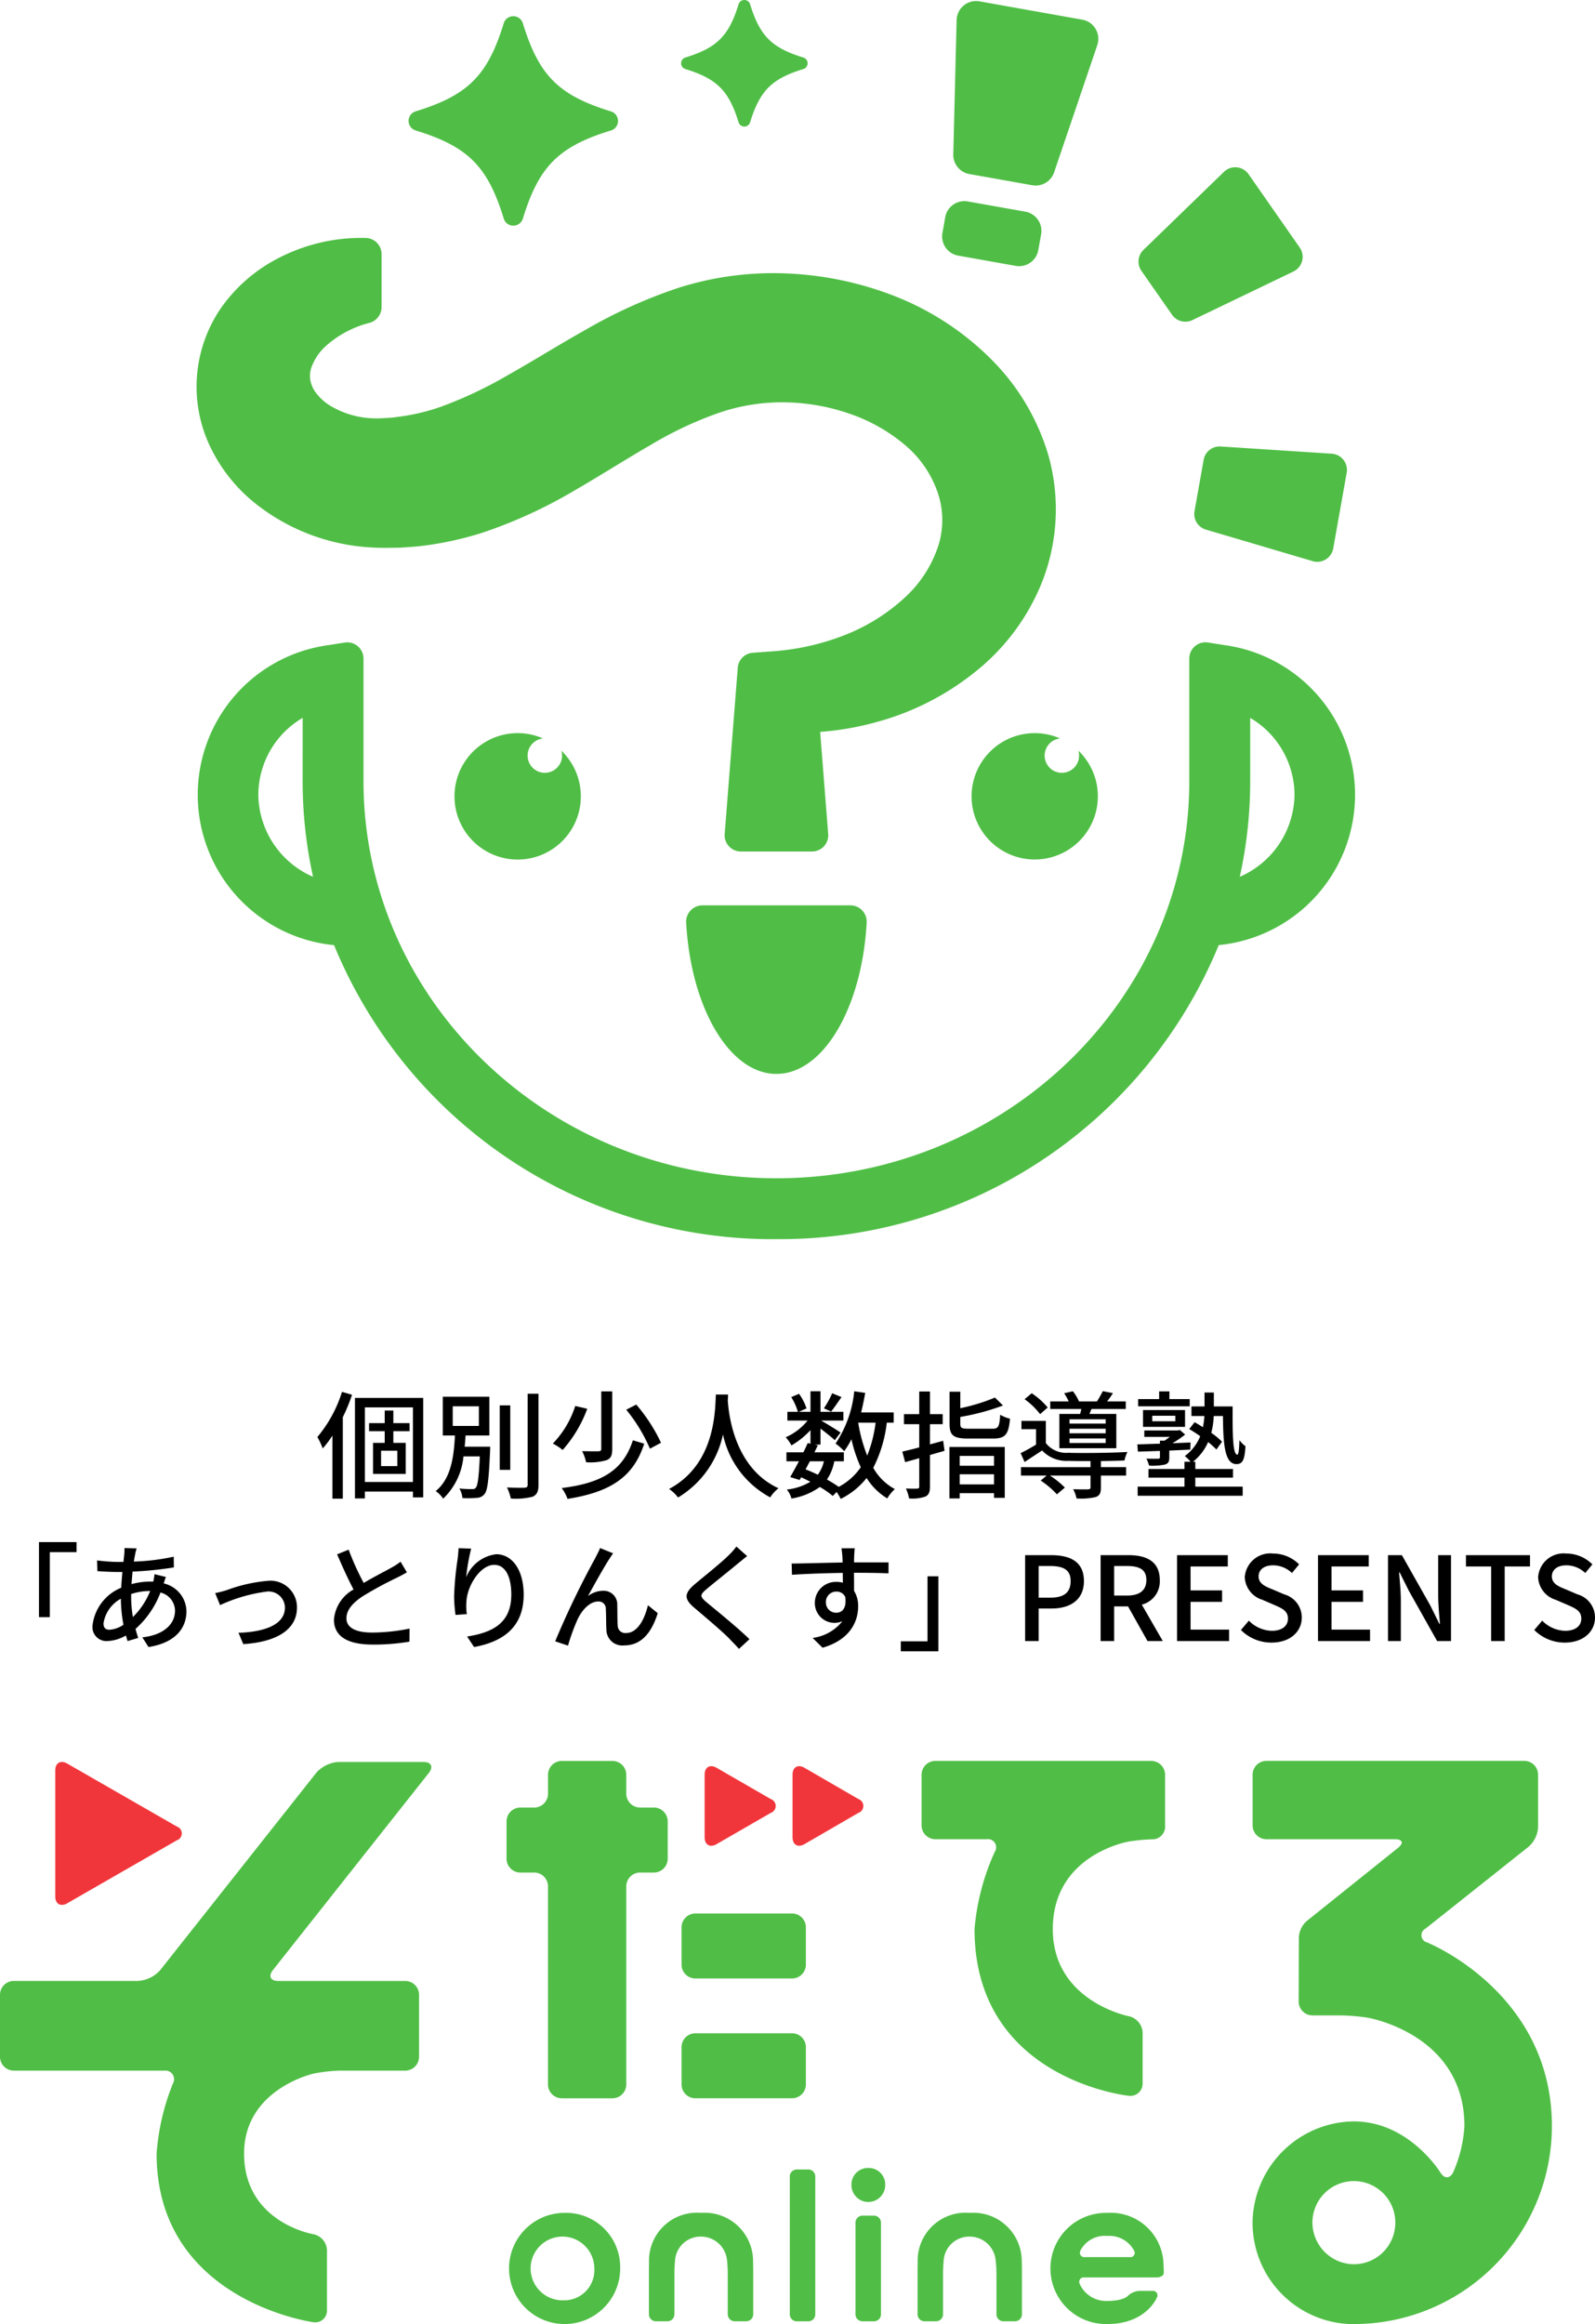 <svg xmlns="http://www.w3.org/2000/svg" width="136.695" height="199.085" viewBox="0 0 136.695 199.085"><g transform="translate(-444 279.581)"><path d="M70.633,244.739A4.762,4.762,0,1,0,75.5,249.5a4.646,4.646,0,0,0-4.871-4.76m0,7.489a2.729,2.729,0,1,1,2.655-2.728,2.581,2.581,0,0,1-2.655,2.728" transform="translate(421.65 -334.757)" fill="#50be46"/><path d="M88.714,244.739a4.105,4.105,0,0,0-4.46,3.981c0,.328-.008.865-.008,1.194v3.512a.6.6,0,0,0,.6.6h.984a.6.6,0,0,0,.6-.6v-3.512c0-.328.028-.864.062-1.19a2.193,2.193,0,0,1,2.227-1.951,2.239,2.239,0,0,1,2.211,1.953A11.024,11.024,0,0,1,91,249.913v3.512a.6.6,0,0,0,.6.6h.985a.6.6,0,0,0,.6-.6v-3.512c0-.328-.007-.865-.016-1.194a4.149,4.149,0,0,0-4.451-3.981" transform="translate(415.369 -334.757)" fill="#50be46"/><path d="M123.589,244.739a4.105,4.105,0,0,0-4.46,3.981c0,.328-.008.865-.008,1.194v3.512a.6.6,0,0,0,.6.6h.984a.6.6,0,0,0,.6-.6v-3.512c0-.328.028-.864.062-1.19a2.193,2.193,0,0,1,2.227-1.951,2.239,2.239,0,0,1,2.211,1.953,11.024,11.024,0,0,1,.077,1.189v3.512a.6.6,0,0,0,.6.6h.985a.6.6,0,0,0,.6-.6v-3.512c0-.328-.007-.865-.017-1.194a4.149,4.149,0,0,0-4.451-3.981" transform="translate(403.516 -334.757)" fill="#50be46"/><path d="M104.119,239.109h-.985a.6.6,0,0,0-.6.6v11.806a.6.6,0,0,0,.6.6h.985a.6.6,0,0,0,.6-.6V239.706a.6.6,0,0,0-.6-.6" transform="translate(409.152 -332.843)" fill="#50be46"/><path d="M111.984,238.915a1.409,1.409,0,0,0-1.446,1.465,1.446,1.446,0,0,0,2.893,0,1.409,1.409,0,0,0-1.446-1.465" transform="translate(406.433 -332.778)" fill="#50be46"/><path d="M112.647,245.1h-.985a.6.6,0,0,0-.6.6v7.851a.6.6,0,0,0,.6.6h.985a.6.6,0,0,0,.6-.6V245.7a.6.6,0,0,0-.6-.6" transform="translate(406.254 -334.88)" fill="#50be46"/><path d="M141.256,244.739a4.762,4.762,0,1,0,0,9.521c3.353,0,4.249-2.282,4.249-2.282a.38.38,0,0,0-.379-.556h-1.131a1.541,1.541,0,0,0-1,.443s-.378.418-1.741.418a2.481,2.481,0,0,1-2.371-1.456.386.386,0,0,1,.386-.558h6.221c.328,0,.6-.173.6-.384s-.016-.653-.036-.981a4.518,4.518,0,0,0-4.8-4.164m1.93,3.79h-3.859a.381.381,0,0,1-.381-.557,2.34,2.34,0,0,1,2.311-1.256,2.4,2.4,0,0,1,2.294,1.263.368.368,0,0,1-.364.55" transform="translate(397.649 -334.757)" fill="#50be46"/><path d="M8.2,198.333l9.392-5.395a.622.622,0,0,0,0-1.18L8.2,186.365c-.564-.325-1.027-.057-1.027.593v10.781c0,.652.462.918,1.027.594" transform="translate(441.562 -314.871)" fill="#f1363b"/><path d="M79.575,194.467v-3.2a1.187,1.187,0,0,0-1.184-1.184H77.207a1.188,1.188,0,0,1-1.184-1.184v-1.624a1.187,1.187,0,0,0-1.184-1.184H70.5a1.188,1.188,0,0,0-1.184,1.184V188.9a1.188,1.188,0,0,1-1.184,1.184H66.946a1.187,1.187,0,0,0-1.184,1.184v3.2a1.187,1.187,0,0,0,1.184,1.184H68.13a1.188,1.188,0,0,1,1.184,1.184v16.97a1.187,1.187,0,0,0,1.184,1.184h4.341a1.187,1.187,0,0,0,1.184-1.184v-16.97a1.188,1.188,0,0,1,1.184-1.184h1.184a1.187,1.187,0,0,0,1.184-1.184" transform="translate(421.65 -314.824)" fill="#50be46"/><path d="M139.324,186.088h-18.5a1.188,1.188,0,0,0-1.184,1.184v4.342a1.188,1.188,0,0,0,1.184,1.184h4.4a.7.7,0,0,1,.691,1.077,19.933,19.933,0,0,0-1.737,6.619c0,12.918,13.227,14.284,13.227,14.284a1.049,1.049,0,0,0,1.178-1.062v-4.342a1.5,1.5,0,0,0-1.163-1.409s-6.533-1.262-6.533-7.471c0-6.421,6.527-7.5,6.527-7.5a15.962,15.962,0,0,1,2.132-.193,1.094,1.094,0,0,0,.964-1.184v-4.342a1.187,1.187,0,0,0-1.184-1.184" transform="translate(403.341 -314.824)" fill="#50be46"/><path d="M36.309,186.226H29.022a2.775,2.775,0,0,0-1.918.929l-13.372,16.9a2.776,2.776,0,0,1-1.918.929H1.184A1.187,1.187,0,0,0,0,206.171v5.313a1.188,1.188,0,0,0,1.184,1.184h12.9a.741.741,0,0,1,.737,1.1,19.8,19.8,0,0,0-1.4,6.007c0,12.629,13.429,14.444,13.429,14.444a1.009,1.009,0,0,0,1.173-1.025V228.06a1.45,1.45,0,0,0-1.168-1.379s-5.936-.989-5.936-6.909c0-5.525,5.949-6.847,5.949-6.847a13.021,13.021,0,0,1,2.34-.257H34.73a1.187,1.187,0,0,0,1.184-1.184v-5.313a1.187,1.187,0,0,0-1.184-1.184H23.836c-.651,0-.854-.419-.45-.929l13.372-16.9c.4-.511.2-.929-.45-.929" transform="translate(444 -314.871)" fill="#50be46"/><path d="M89.664,211.456h8.288a1.187,1.187,0,0,0,1.184-1.184v-3.2a1.187,1.187,0,0,0-1.184-1.184H89.664a1.187,1.187,0,0,0-1.184,1.184v3.2a1.187,1.187,0,0,0,1.184,1.184" transform="translate(413.93 -321.552)" fill="#50be46"/><path d="M89.664,227h8.288a1.187,1.187,0,0,0,1.184-1.184v-3.2a1.187,1.187,0,0,0-1.184-1.184H89.664a1.187,1.187,0,0,0-1.184,1.184v3.2A1.187,1.187,0,0,0,89.664,227" transform="translate(413.93 -326.835)" fill="#50be46"/><path d="M92.5,193.452l4.643-2.678a.625.625,0,0,0,0-1.183L92.5,186.912c-.564-.325-1.025-.059-1.025.593l0,5.355c0,.651.463.918,1.027.592" transform="translate(412.913 -315.057)" fill="#f1363b"/><path d="M103.916,193.451l4.618-2.675a.628.628,0,0,0,0-1.187l-4.618-2.674c-.563-.327-1.025-.061-1.025.59v5.355c0,.652.461.917,1.025.591" transform="translate(409.032 -315.058)" fill="#f1363b"/><path d="M177.595,201.641a.629.629,0,0,1-.172-1.176l8.763-6.959a2.367,2.367,0,0,0,.895-1.854v-4.382a1.187,1.187,0,0,0-1.184-1.184H163.8a1.188,1.188,0,0,0-1.184,1.184v4.341A1.188,1.188,0,0,0,163.8,192.8h11.021c.652,0,.767.331.257.737l-7.761,6.218a1.971,1.971,0,0,0-.739,1.534l-.015,5.416a1.187,1.187,0,0,0,1.184,1.184h2.368a17.317,17.317,0,0,1,2.352.195s8.3,1.384,8.3,9.278a11.361,11.361,0,0,1-.945,3.928c-.269.593-.766.624-1.106.069,0,0-3.128-5.116-8.586-4.3a8.792,8.792,0,0,0-7.515,8.358,8.683,8.683,0,0,0,8.68,8.92c.15,0,.3-.008.447-.012a16.967,16.967,0,0,0,16.523-16.958c0-11.446-10.669-15.715-10.669-15.715m-2.79,24.512a3.549,3.549,0,0,1-3.476,3.043,3.59,3.59,0,0,1-3.586-3.442,3.552,3.552,0,1,1,7.062.4" transform="translate(388.736 -314.824)" fill="#50be46"/><path d="M136.1,3.908l-3.7,10.9a1.669,1.669,0,0,1-1.873,1.106l-5.393-.96a1.67,1.67,0,0,1-1.376-1.685l.285-11.506A1.67,1.67,0,0,1,126,.16l8.811,1.569a1.67,1.67,0,0,1,1.288,2.18" transform="translate(401.941 -279.626)" fill="#50be46"/><path d="M130.794,28.94l-.241,1.355a1.67,1.67,0,0,1-1.936,1.351l-4.93-.878a1.669,1.669,0,0,1-1.351-1.936l.241-1.355a1.669,1.669,0,0,1,1.936-1.351l4.93.877a1.669,1.669,0,0,1,1.351,1.936" transform="translate(402.432 -288.451)" fill="#50be46"/><path d="M98.62,49.845a19.313,19.313,0,0,0-5.2-8.774,24.1,24.1,0,0,0-8.1-5.225,28.612,28.612,0,0,0-9.156-1.926,26.767,26.767,0,0,0-9.386,1.242,42.8,42.8,0,0,0-7.953,3.6c-2.378,1.335-4.522,2.685-6.567,3.831a35.824,35.824,0,0,1-5.828,2.753,17.451,17.451,0,0,1-2.763.72c-.458.087-.916.138-1.377.2-.454.024-.96.07-1.306.064a7.627,7.627,0,0,1-4.056-1.11,4.572,4.572,0,0,1-1.178-1.075,2.653,2.653,0,0,1-.482-1.082,2.278,2.278,0,0,1,.191-1.341A4.542,4.542,0,0,1,36.635,40.1a8.938,8.938,0,0,1,3.7-1.951,1.4,1.4,0,0,0,1.04-1.342V32.27a1.389,1.389,0,0,0-1.349-1.394,15.433,15.433,0,0,0-8.258,2.151A13.549,13.549,0,0,0,27.665,36.8a11.906,11.906,0,0,0-.935,12.05,13.888,13.888,0,0,0,3.7,4.669,17.5,17.5,0,0,0,10.045,3.868c.919.059,1.679.032,2.489.02.8-.051,1.605-.1,2.4-.22a28.823,28.823,0,0,0,4.615-1.048,41.108,41.108,0,0,0,7.929-3.63c2.356-1.359,4.486-2.73,6.514-3.893a31.922,31.922,0,0,1,5.822-2.745,16.607,16.607,0,0,1,5.572-.914,17.729,17.729,0,0,1,5.685.982,14.755,14.755,0,0,1,4.752,2.692A9.256,9.256,0,0,1,89,52.587a7.309,7.309,0,0,1,.127,4.527,10.36,10.36,0,0,1-2.734,4.4A16.371,16.371,0,0,1,81.4,64.761a20.978,20.978,0,0,1-6.191,1.5l-2.033.151A1.391,1.391,0,0,0,71.9,67.688l-.161,2.048-.961,12.2a1.392,1.392,0,0,0,1.386,1.5h6.1a1.391,1.391,0,0,0,1.386-1.5l-.689-8.746a25.085,25.085,0,0,0,4.992-.888,23.12,23.12,0,0,0,8.17-4.155,18.7,18.7,0,0,0,5.894-7.89,17.072,17.072,0,0,0,.6-10.41" transform="translate(435.328 -290.073)" fill="#50be46"/><path d="M103.157,117.482a1.4,1.4,0,0,1,1.393,1.469c-.4,7.285-3.709,12.972-7.736,12.972s-7.34-5.686-7.736-12.972a1.4,1.4,0,0,1,1.393-1.469Z" transform="translate(413.727 -319.508)" fill="#50be46"/><path d="M135.305,96.64a1.476,1.476,0,1,1-1.57-1.047,5.412,5.412,0,1,0,1.57,1.047" transform="translate(401.114 -311.916)" fill="#50be46"/><path d="M68.183,96.639a1.476,1.476,0,1,1-1.57-1.047,5.415,5.415,0,1,0,1.57,1.047" transform="translate(423.925 -311.915)" fill="#50be46"/><path d="M161.078,30.638,152.422,34.8a1.39,1.39,0,0,1-1.743-.457l-2.626-3.762a1.392,1.392,0,0,1,.173-1.795l6.9-6.687a1.391,1.391,0,0,1,2.109.2l4.385,6.285a1.391,1.391,0,0,1-.537,2.05" transform="translate(393.769 -286.959)" fill="#50be46"/><path d="M165.189,67.757l-9.15-2.7a1.392,1.392,0,0,1-.975-1.578l.783-4.4a1.391,1.391,0,0,1,1.46-1.144l9.521.619a1.391,1.391,0,0,1,1.279,1.632l-1.154,6.483a1.391,1.391,0,0,1-1.764,1.09" transform="translate(391.308 -299.269)" fill="#50be46"/><path d="M75.252,134.478a40.653,40.653,0,0,1-37.909-25.187,12.94,12.94,0,0,1-.492-25.7l1.407-.222a1.391,1.391,0,0,1,1.608,1.374V95.232c0,18.764,15.874,34.03,35.386,34.03S110.638,114,110.638,95.232V84.739a1.391,1.391,0,0,1,1.608-1.374l1.407.222a12.94,12.94,0,0,1-.491,25.7,40.654,40.654,0,0,1-37.91,25.187m-40.6-44.653a7.672,7.672,0,0,0-3.8,6.582,7.763,7.763,0,0,0,4.69,7.031,37.994,37.994,0,0,1-.893-8.206Zm81.206,0v5.407a37.993,37.993,0,0,1-.893,8.206,7.764,7.764,0,0,0,4.69-7.031,7.673,7.673,0,0,0-3.8-6.582" transform="translate(435.287 -307.907)" fill="#50be46"/><path d="M70.391,11.886c-4.486,1.374-6.18,3.069-7.554,7.554a.856.856,0,0,1-1.636,0c-1.374-4.485-3.069-6.18-7.554-7.554a.856.856,0,0,1,0-1.636C58.132,8.875,59.826,7.181,61.2,2.7a.857.857,0,0,1,1.636,0c1.374,4.486,3.068,6.18,7.554,7.555a.856.856,0,0,1,0,1.636" transform="translate(425.973 -280.292)" fill="#50be46"/><path d="M98.9,5.915c-2.709.83-3.732,1.854-4.563,4.563a.517.517,0,0,1-.988,0c-.83-2.709-1.853-3.733-4.562-4.563a.517.517,0,0,1,0-.988c2.709-.83,3.732-1.854,4.562-4.563a.517.517,0,0,1,.988,0C95.167,3.073,96.19,4.1,98.9,4.927a.517.517,0,0,1,0,.988" transform="translate(413.949 -279.581)" fill="#50be46"/><path d="M-37.69-8.35A11.2,11.2,0,0,1-39.8-4.48a6.615,6.615,0,0,1,.46.98,9.871,9.871,0,0,0,.83-1.1V.8h.89V-6.18a15.2,15.2,0,0,0,.79-1.92Zm4.74,6.36h-1.39V-3.31h1.39Zm1.05-2.99v-.69h-1.39V-6.75h-.74v1.08h-1.34v.69h1.34v1h-1v2.66h2.8V-3.98h-1.06v-1ZM-35.73-.63V-7.02h4.12V-.63Zm-.85-7.2V.78h.85V.19h4.12v.5h.88V-7.83Zm8.38.72h2.24v1.68H-28.2Zm1.02,3.46c.04-.32.06-.64.08-.96h2.04V-7.93h-3.99v3.32h1.04c-.09,1.74-.31,3.68-1.65,4.76a2.329,2.329,0,0,1,.64.65,5.73,5.73,0,0,0,1.74-3.62h1.4c-.08,1.8-.18,2.51-.35,2.69-.07.1-.17.11-.33.11a10.073,10.073,0,0,1-1.07-.05,1.922,1.922,0,0,1,.26.82A7.543,7.543,0,0,0-26.16.73a.854.854,0,0,0,.68-.32c.27-.31.37-1.24.48-3.68.01-.12.01-.38.01-.38Zm3.91-3.54h-.9v5.52h.9Zm1.49-1v7.8c0,.18-.07.24-.26.25s-.83.01-1.51-.02a4.306,4.306,0,0,1,.33.95A5.853,5.853,0,0,0-21.34.63c.35-.17.49-.44.49-1.02v-7.8Zm6.31-.2v4.92c0,.16-.06.2-.24.21s-.78,0-1.4-.01a3.727,3.727,0,0,1,.34.95,4.961,4.961,0,0,0,1.76-.18c.37-.15.48-.41.48-.95V-8.39Zm2.14,1.57A13.824,13.824,0,0,1-11.3-3.48l.95-.51a14.566,14.566,0,0,0-2.12-3.27Zm.57,2.62c-.84,2.59-2.69,3.67-6.1,4.09a3.8,3.8,0,0,1,.5.93C-14.74.24-12.73-1-11.79-3.91ZM-17.7-7.14a8.259,8.259,0,0,1-1.92,3.22,4.674,4.674,0,0,1,.84.55A11.091,11.091,0,0,0-16.67-6.9Zm12.05-.98C-5.72-6.8-5.66-2.16-9.66-.03A3.183,3.183,0,0,1-8.89.7,8.3,8.3,0,0,0-5.04-4.7,8.015,8.015,0,0,0-.99.69,3.013,3.013,0,0,1-.28-.09C-4.02-1.81-4.54-6.3-4.63-7.63c.02-.18.02-.35.03-.49Zm9.97-.11a8.1,8.1,0,0,1-.71,1.29l.62.28c.25-.31.57-.79.89-1.24ZM8.04-5.71a11.155,11.155,0,0,1-.72,2.82,13.5,13.5,0,0,1-.77-2.82ZM3.61-2.4a3.126,3.126,0,0,1-.52,1.15c-.34-.17-.7-.32-1.05-.46.12-.22.24-.46.37-.69ZM9.59-5.71v-.88H6.8c.14-.54.25-1.1.35-1.67L6.21-8.4a9.775,9.775,0,0,1-1.6,4.48,5.289,5.289,0,0,1,.74.65,6.742,6.742,0,0,0,.62-1.02,12.065,12.065,0,0,0,.8,2.4A5.312,5.312,0,0,1,4.88-.21,10.6,10.6,0,0,0,3.87-.84,4.09,4.09,0,0,0,4.5-2.4h.82v-.77H2.8c.1-.21.2-.41.29-.6l-.27-.06h.5V-5.2c.45.34.98.76,1.22.99l.5-.65c-.25-.18-1.22-.78-1.67-1.03H5.28v-.75H3.32V-8.4H2.46v1.76h-1l.66-.29a4.5,4.5,0,0,0-.64-1.25L.81-7.9a4.94,4.94,0,0,1,.57,1.26H.48v.75H2.21A4.962,4.962,0,0,1,.34-4.46a3.68,3.68,0,0,1,.49.7A7.111,7.111,0,0,0,2.46-5.07v1.16l-.24-.05c-.11.25-.23.52-.37.79H.4v.77H1.47c-.27.5-.53.98-.75,1.35l.81.25.13-.23c.27.12.53.25.79.38A4.884,4.884,0,0,1,.43.02a1.956,1.956,0,0,1,.4.77A5.709,5.709,0,0,0,3.26-.2,7.3,7.3,0,0,1,4.37.57L4.7.23a4.5,4.5,0,0,1,.35.59A6.5,6.5,0,0,0,7.27-.97,5.38,5.38,0,0,0,9.04.78a3.4,3.4,0,0,1,.65-.8A4.687,4.687,0,0,1,7.84-1.84,11.328,11.328,0,0,0,9-5.71Zm4.24,1.55c-.38.11-.76.21-1.13.31V-5.58h1.09v-.86H12.7V-8.38h-.92v1.94H10.47v.86h1.31v1.99c-.55.15-1.05.26-1.45.36l.24.9c.37-.1.78-.21,1.21-.34V-.25c0,.15-.05.19-.19.19-.12.01-.53.01-.95-.01a3.632,3.632,0,0,1,.27.85,3.382,3.382,0,0,0,1.4-.16c.29-.14.39-.39.39-.87V-2.94l1.25-.36Zm4.36,1.3v.84H15.25v-.84ZM15.25-.42v-.87h2.94v.87ZM14.37.78h.88V.33h2.94v.4h.92V-3.63H14.37Zm1.66-5.97c-.61,0-.73-.06-.73-.41v-.6a20.076,20.076,0,0,0,3.66-.98l-.69-.68a15.983,15.983,0,0,1-2.97.91V-8.36h-.92V-5.6c0,.98.33,1.25,1.58,1.25h2.15c1.05,0,1.33-.35,1.45-1.7a2.909,2.909,0,0,1-.84-.34c-.07,1.02-.15,1.2-.67,1.2Zm11.73-.44h-3.1V-6h3.1Zm0,.83h-3.1v-.39h3.1Zm0,.83h-3.1v-.39h3.1ZM23.79-6.46v2.94h4.88V-6.46h-2.3c.05-.13.11-.27.17-.42h2.94v-.65h-1.6a6.8,6.8,0,0,0,.5-.71l-.87-.17a8.073,8.073,0,0,1-.5.88H25.47a3.928,3.928,0,0,0-.52-.87l-.75.17a4.8,4.8,0,0,1,.39.7H23.01v.65h2.66c-.03.14-.06.29-.1.42Zm-1-.55a6.405,6.405,0,0,0-1.37-1.22l-.61.51a6.289,6.289,0,0,1,1.33,1.28Zm4.56,4.59c.76-.01,1.5-.03,2.02-.05a3.3,3.3,0,0,1,.25-.73c-1.32.08-3.9.11-5.07.07a2.218,2.218,0,0,1-1.92-.83v-1.9H20.54v.71h1.25v1.32a14.963,14.963,0,0,1-1.32.73l.34.76c.53-.35,1.02-.67,1.5-.99a2.841,2.841,0,0,0,2.25.89c.48.02,1.17.02,1.9.02v.52H20.5v.72h2.2l-.51.43A7.384,7.384,0,0,1,23.58.43l.68-.58a7.542,7.542,0,0,0-1.28-1.03h3.48V-.17c0,.13-.05.16-.21.17s-.71.01-1.28-.01a2.7,2.7,0,0,1,.29.79A5.431,5.431,0,0,0,26.91.66c.35-.13.44-.36.44-.81V-1.18h2.16V-1.9H27.35Zm7.61-5.31H33.22v-.66h-.88v.66h-1.8v.62h4.42ZM31.75-6.3h1.98v.47H31.75Zm2.81.95V-6.79h-3.6v1.44ZM32.41-2.76c0,.1-.04.14-.16.14s-.56.01-1-.01a3.37,3.37,0,0,1,.23.6,5.182,5.182,0,0,0,1.35-.09c.3-.1.38-.24.38-.61v-.59l1.8-.08.02-.61-1.55.06a9.468,9.468,0,0,0,1.09-.74l-.46-.4-.17.05H31.07v.55h2.19c-.15.11-.31.22-.45.32h-.4v.26c-.74.02-1.41.05-1.94.06l.05.62c.54-.01,1.19-.04,1.89-.06ZM35.44-1h3.23v-.74H35.44v-.62h-.2a4.455,4.455,0,0,0,1.3-1.69,8.134,8.134,0,0,1,.71.64l.48-.67a6.522,6.522,0,0,0-.92-.76,6.77,6.77,0,0,0,.21-1.44h.79c.02,2.4.14,4.12,1.16,4.12.56,0,.7-.44.77-1.53a2.837,2.837,0,0,1-.52-.52c-.02.71-.06,1.24-.18,1.24-.4,0-.41-1.82-.4-4.13H37.03V-8.29h-.8V-7.1H35.11v.82h1.11a6.681,6.681,0,0,1-.13.96c-.24-.16-.48-.3-.71-.43l-.46.59a10.607,10.607,0,0,1,.94.61,3.93,3.93,0,0,1-1.32,1.7,2.838,2.838,0,0,1,.49.49h-.52v.62H31.43V-1h3.08v.77H30.5V.55h9V-.23H35.44Zm-99.1,11.95h.93V5.38h2.29V4.52h-3.22Zm7.9-1.98a5.149,5.149,0,0,1,1.57-.26h.06a6.476,6.476,0,0,1-1.48,2.23,10.321,10.321,0,0,1-.15-1.73Zm-1.86,3.06c-.35,0-.51-.18-.51-.55a2.909,2.909,0,0,1,1.49-2.11,12.4,12.4,0,0,0,.22,2.23A2.372,2.372,0,0,1-57.615,12.03Zm3.86-4.76a3.732,3.732,0,0,1-.11.64,2.528,2.528,0,0,0-.28-.01,6.391,6.391,0,0,0-1.58.22c.03-.37.06-.73.09-1.07a32.01,32.01,0,0,0,3.54-.36l-.01-.92a18.706,18.706,0,0,1-3.42.42c.04-.24.08-.47.12-.66a4.64,4.64,0,0,1,.12-.47l-1.04-.03a4.788,4.788,0,0,1-.02.52l-.07.67h-.54a15.755,15.755,0,0,1-1.72-.13l.03.92c.42.03,1.19.07,1.66.07h.48c-.04.43-.08.89-.1,1.35a3.984,3.984,0,0,0-2.46,3.23A1.2,1.2,0,0,0-57.815,13a3.482,3.482,0,0,0,1.61-.48c.04.17.09.33.14.48l.91-.27c-.08-.24-.16-.5-.23-.77a7.98,7.98,0,0,0,2.14-3.12A1.629,1.629,0,0,1-52,10.39c0,1.15-.96,2.09-2.8,2.29l.53.83c2.35-.37,3.25-1.66,3.25-3.07a2.5,2.5,0,0,0-1.95-2.38c.06-.18.13-.42.19-.55Zm5.2,1.62.42,1.03a13.723,13.723,0,0,1,4-1.16,1.4,1.4,0,0,1,1.56,1.36c0,1.5-1.79,2.1-3.98,2.17l.41.97c2.88-.18,4.6-1.26,4.6-3.12a2.27,2.27,0,0,0-2.51-2.3,13.4,13.4,0,0,0-3.52.8A9.4,9.4,0,0,1-48.555,8.89Zm15.89-2.69a5.555,5.555,0,0,1-.8.52c-.51.29-1.49.78-2.36,1.3a22.8,22.8,0,0,1-1.29-2.85l-.99.4c.46,1.06.96,2.17,1.41,3.01a3.258,3.258,0,0,0-1.68,2.58c0,1.58,1.41,2.14,3.32,2.14a18.551,18.551,0,0,0,3.15-.25l.01-1.12a16.107,16.107,0,0,1-3.2.34c-1.48,0-2.21-.45-2.21-1.22,0-.72.55-1.34,1.43-1.91a30.768,30.768,0,0,1,2.9-1.57c.32-.16.6-.31.85-.46Zm4.97-1.16c-.01.26-.04.6-.08.93a25.9,25.9,0,0,0-.3,3.19,11.933,11.933,0,0,0,.12,1.6l.97-.07a4.481,4.481,0,0,1-.03-1.14c.08-1.3,1.18-3.08,2.38-3.08.95,0,1.46,1.01,1.46,2.55,0,2.45-1.62,3.25-3.79,3.59l.6.9c2.52-.46,4.25-1.73,4.25-4.49,0-2.13-1-3.46-2.35-3.46a3.187,3.187,0,0,0-2.58,1.97,17.221,17.221,0,0,1,.43-2.45Zm13.24.44-1.11-.45c-.14.35-.3.62-.42.87a74.891,74.891,0,0,0-3.43,7.12l1.1.37a17.421,17.421,0,0,1,.81-2.23c.37-.79,1.03-1.55,1.77-1.55a.607.607,0,0,1,.66.63c.03.48.02,1.27.05,1.83a1.365,1.365,0,0,0,1.53,1.3c1.48,0,2.35-1.11,2.87-2.76l-.84-.68c-.27,1.14-.87,2.38-1.87,2.38a.641.641,0,0,1-.72-.62c-.04-.46-.02-1.23-.04-1.75a1.163,1.163,0,0,0-1.2-1.25,2.136,2.136,0,0,0-1.31.46c.5-.92,1.38-2.5,1.84-3.2C-14.655,5.78-14.545,5.6-14.455,5.48Zm10.57-.58a5.828,5.828,0,0,1-.65.74c-.67.67-2.11,1.81-2.87,2.45-.93.78-1.03,1.27-.07,2.07.91.77,2.51,2.12,3.05,2.7.24.26.52.53.76.81l.9-.83c-.97-.96-2.84-2.47-3.67-3.16-.59-.5-.59-.63-.02-1.12.7-.59,2.07-1.67,2.73-2.23.2-.15.51-.42.76-.61Zm7.67,4.79a.889.889,0,0,1,.89-.93.809.809,0,0,1,.77.46c.13.94-.25,1.35-.76,1.35A.861.861,0,0,1,3.785,9.69Zm5.37-3.43H6.195c0-.2,0-.37.01-.49,0-.14.03-.59.05-.72H5.115c.03.14.06.47.08.72.01.11.01.29.02.5-1.41.02-3.25.08-4.37.09l.03.96c1.23-.08,2.85-.14,4.35-.16l.01.84a1.927,1.927,0,0,0-.55-.07,1.793,1.793,0,0,0-1.85,1.78,1.687,1.687,0,0,0,2.36,1.59,3.9,3.9,0,0,1-2.55,1.43l.85.84c2.35-.68,3.05-2.23,3.05-3.55a2.428,2.428,0,0,0-.35-1.32c0-.44,0-1.02-.01-1.55,1.44,0,2.37.02,2.96.05Zm4.27,1.19h-.93v5.57H10.2v.86h3.22ZM20.855,13h1.16V10.21h1.11c1.6,0,2.77-.74,2.77-2.35,0-1.66-1.17-2.22-2.81-2.22h-2.23Zm1.16-3.72V6.57h.96c1.17,0,1.78.32,1.78,1.29s-.56,1.42-1.74,1.42Zm6.47-2.71h1.11c1.07,0,1.65.31,1.65,1.2s-.58,1.33-1.65,1.33h-1.11ZM32.655,13l-1.8-3.12a2.049,2.049,0,0,0,1.54-2.11c0-1.59-1.14-2.13-2.66-2.13h-2.41V13h1.16V10.03h1.19L31.345,13Zm1.22,0h4.46v-.98h-3.3V9.64h2.7V8.66h-2.7V6.61h3.19V5.64h-4.35Zm8.1.13c1.61,0,2.59-.96,2.59-2.14A2.055,2.055,0,0,0,43.065,9l-1.01-.43c-.6-.24-1.19-.48-1.19-1.11,0-.59.49-.95,1.24-.95a2.344,2.344,0,0,1,1.62.66l.61-.74A3.153,3.153,0,0,0,42.1,5.5a2.187,2.187,0,0,0-2.42,2.03,2.117,2.117,0,0,0,1.5,1.93l1.02.44c.68.3,1.18.51,1.18,1.18,0,.62-.5,1.04-1.39,1.04a2.853,2.853,0,0,1-1.96-.87l-.68.8A3.672,3.672,0,0,0,41.975,13.13Zm3.98-.13h4.46v-.98h-3.3V9.64h2.7V8.66h-2.7V6.61h3.19V5.64h-4.35Zm6,0h1.1V9.53c0-.8-.09-1.65-.15-2.41h.05l.77,1.54L56.165,13h1.19V5.64h-1.1V9.07c0,.8.09,1.69.15,2.45h-.05l-.77-1.56-2.44-4.32h-1.19Zm8.84,0h1.16V6.61h2.17V5.64h-5.49v.97h2.16Zm6.31.13c1.61,0,2.59-.96,2.59-2.14A2.055,2.055,0,0,0,68.2,9l-1.01-.43c-.6-.24-1.19-.48-1.19-1.11,0-.59.49-.95,1.24-.95a2.344,2.344,0,0,1,1.62.66l.61-.74a3.153,3.153,0,0,0-2.23-.93,2.187,2.187,0,0,0-2.42,2.03,2.117,2.117,0,0,0,1.5,1.93l1.02.44c.68.3,1.18.51,1.18,1.18,0,.62-.5,1.04-1.39,1.04a2.853,2.853,0,0,1-1.96-.87l-.68.8A3.672,3.672,0,0,0,67.105,13.13Z" transform="translate(511 -152)"/></g></svg>